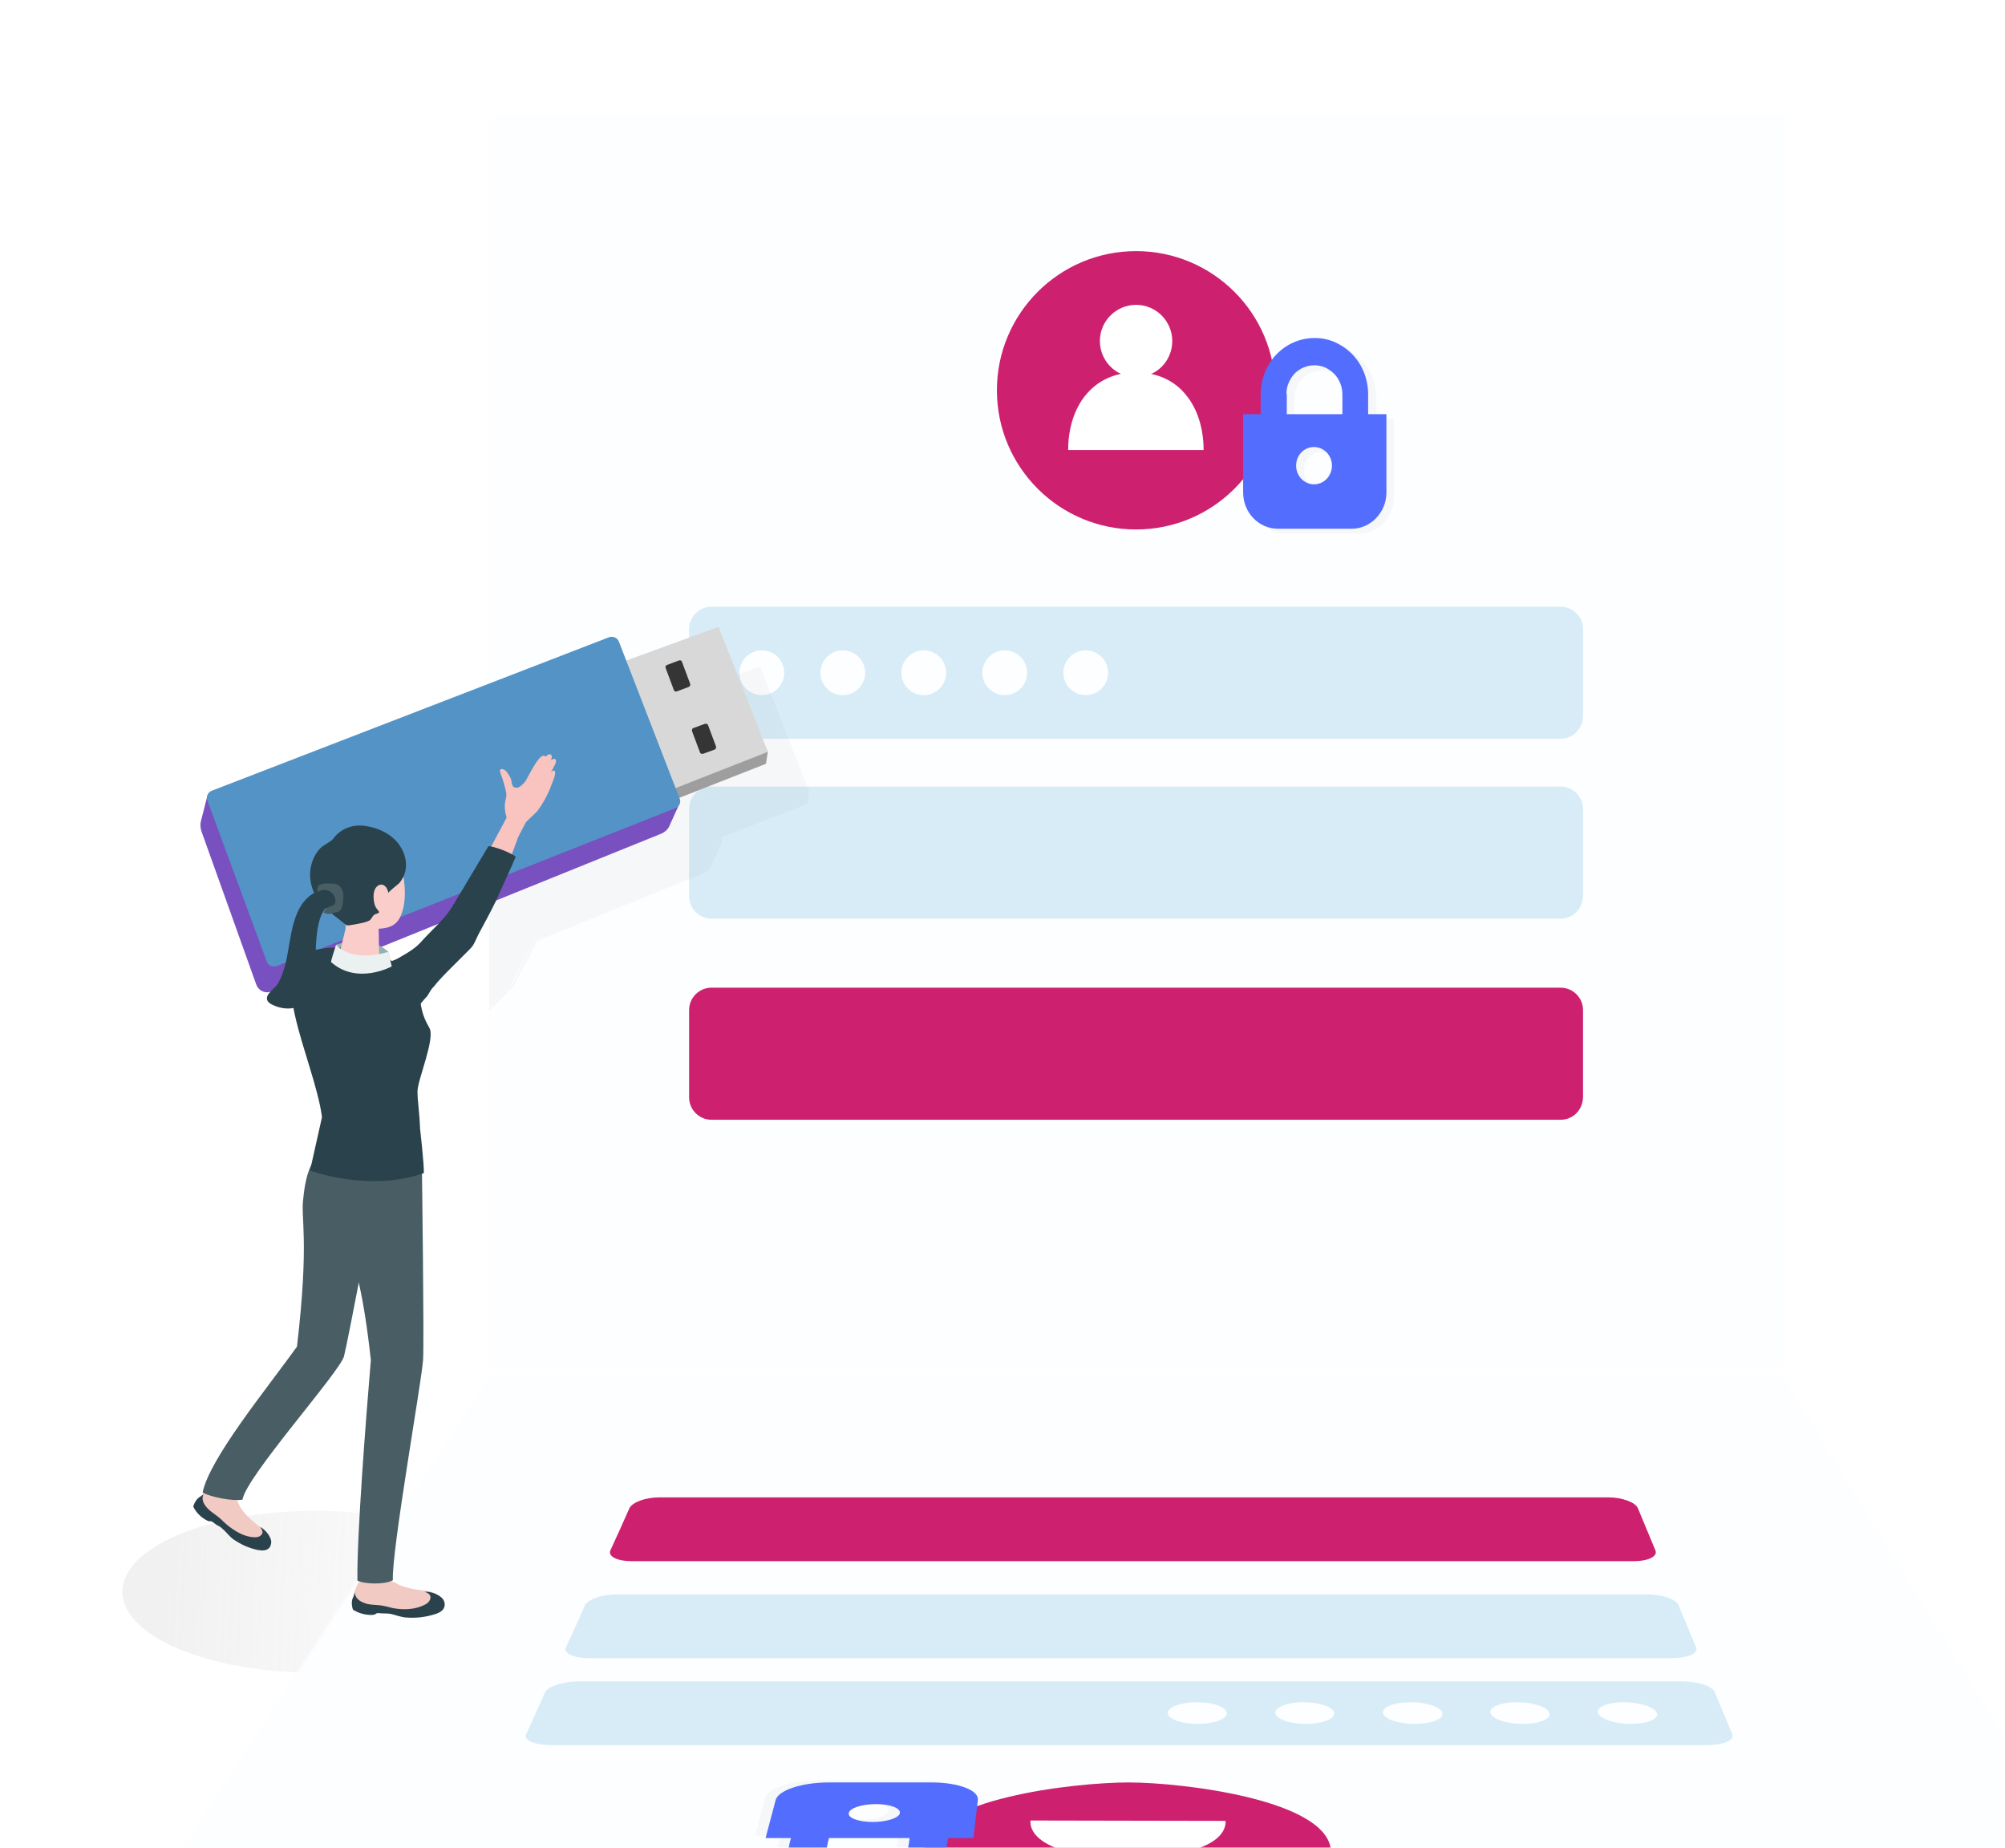 <?xml version="1.0" encoding="utf-8"?>
<!-- Generator: Adobe Illustrator 25.4.1, SVG Export Plug-In . SVG Version: 6.00 Build 0)  -->
<svg version="1.1" id="レイヤー_1" xmlns="http://www.w3.org/2000/svg" xmlns:xlink="http://www.w3.org/1999/xlink" x="0px"
	 y="0px" viewBox="0 0 537.4 495.2" style="enable-background:new 0 0 537.4 495.2;" xml:space="preserve">
<style type="text/css">
	.st0{opacity:0.35;}
	.st1{fill:url(#SVGID_1_);}
	.st2{fill:#FFFFFF;stroke:#D4C8C7;stroke-width:2.585;stroke-miterlimit:10;}
	.st3{fill:#FDFEFF;}
	.st4{fill:#CD2170;}
	.st5{fill:#FFFFFF;}
	.st6{fill:#D7ECF7;}
	.st7{opacity:3.000000e-02;clip-path:url(#SVGID_00000108289622617065913870000009358200481844715428_);}
	.st8{opacity:3.000000e-02;}
	.st9{fill:#536DFE;}
	.st10{filter:url(#Adobe_OpacityMaskFilter);}
	.st11{fill:url(#SVGID_00000096744916576764362480000006719235306665453960_);}
	.st12{mask:url(#SVGID_00000033336209368904476850000002560886585018957191_);}
	.st13{fill:#151E21;}
	.st14{fill:#9E9E9E;}
	.st15{fill:#7950C0;}
	.st16{fill:#D8D8D8;}
	.st17{fill:#5393C6;}
	.st18{fill:#353535;}
	.st19{fill:#F9C3C0;}
	.st20{fill:#2A424B;}
	.st21{fill:#F1CAC4;}
	.st22{fill:#485D64;}
	.st23{fill:#91B1B3;}
	.st24{fill:#FACDCB;}
	.st25{fill:#EBF1F1;}
</style>
<g class="st0">
	<g>
		
			<linearGradient id="SVGID_1_" gradientUnits="userSpaceOnUse" x1="145.974" y1="68.512" x2="25.23" y2="74.194" gradientTransform="matrix(1 0 0 -1 0 498)">
			<stop  offset="0" style="stop-color:#C1BEBD;stop-opacity:0"/>
			<stop  offset="0.846" style="stop-color:#BFBCBB;stop-opacity:0.6"/>
		</linearGradient>
		<ellipse class="st1" cx="84.6" cy="426.6" rx="51.8" ry="21.7"/>
	</g>
</g>
<g>
	<g>
		<g>
			<g>
				<path class="st2" d="M304.5,99.8"/>
				<g>
					<g>
						<rect x="131.1" y="30.5" class="st3" width="346.9" height="336.5"/>
					</g>
					<circle class="st4" cx="304.5" cy="104.6" r="37.3"/>
					<path class="st5" d="M304.5,101.1c-5.4,0-9.7-4.4-9.7-9.7c0-5.4,4.4-9.7,9.7-9.7c5.4,0,9.7,4.4,9.7,9.7
						C314.2,96.8,309.9,101.1,304.5,101.1z"/>
					<path class="st5" d="M286.3,120.6c0-5.7,1.6-10.9,4.6-14.6c3.2-4,7.9-6.2,13.5-6.2l0,0l0,0l0,0c5.6,0,10.4,2.1,13.6,6.2
						c3,3.7,4.6,8.9,4.6,14.6"/>
					<g>
						<path class="st6" d="M418.3,198H190.7c-3.3,0-6-2.7-6-6v-23.4c0-3.3,2.7-6,6-6h227.6c3.3,0,6,2.7,6,6V192
							C424.2,195.3,421.6,198,418.3,198z"/>
					</g>
					<g>
						<path class="st6" d="M418.3,246.2H190.7c-3.3,0-6-2.7-6-6v-23.4c0-3.3,2.7-6,6-6h227.6c3.3,0,6,2.7,6,6v23.4
							C424.2,243.5,421.6,246.2,418.3,246.2z"/>
					</g>
					<path class="st4" d="M418.3,300.1H190.7c-3.3,0-6-2.7-6-6v-23.4c0-3.3,2.7-6,6-6h227.6c3.3,0,6,2.7,6,6v23.4
						C424.2,297.5,421.6,300.1,418.3,300.1z"/>
					<circle class="st3" cx="204.2" cy="180.3" r="6"/>
					<circle class="st3" cx="225.9" cy="180.3" r="6"/>
					<circle class="st3" cx="247.6" cy="180.3" r="6"/>
					<circle class="st3" cx="269.3" cy="180.3" r="6"/>
					<circle class="st3" cx="291" cy="180.3" r="6"/>
				</g>
			</g>
			<g>
				<g>
					<defs>
						<rect id="SVGID_00000137828935881614031120000010153535235956013204_" x="131.1" y="30.5" width="346.9" height="336.5"/>
					</defs>
					<clipPath id="SVGID_00000173136747920300679070000006750062287695167620_">
						<use xlink:href="#SVGID_00000137828935881614031120000010153535235956013204_"  style="overflow:visible;"/>
					</clipPath>
					<g style="opacity:3.000000e-02;clip-path:url(#SVGID_00000173136747920300679070000006750062287695167620_);">
						<path d="M121.9,443.7c-0.6,0-1.1,0-1.7-0.1c-0.8-0.1-1.6-0.3-2.4-0.5c-0.6-0.2-1.2-0.3-1.9-0.5c-0.6-0.1-1.1-0.1-1.5-0.1h-0.7
							c-0.1,0-0.3,0-0.4,0c-0.2,0-0.5,0-0.7,0c-0.3,0-0.5,0-0.6,0.1s-0.2,0.1-0.3,0.2l-0.1,0.1c-0.1,0.1-0.3,0.1-0.4,0.1
							c-0.2,0-0.4,0-0.6,0c-1.6,0-3.1-0.4-4.5-1.3c-0.2-0.6-0.3-1.5-0.1-2.4c0.1-0.3,0.2-0.5,0.3-0.8l0.1-0.2v-0.1
							c0-0.2,0-0.3,0-0.3s0.3-1.7,1.5-3.5l0.3-0.5l-0.5-0.2c-0.1,0-0.2-0.1-0.3-0.1c-0.1-10.4,1.8-38.1,3.6-58.7
							c-0.9-8.5-2-15.3-3.3-20.9l-0.4-1.9l-0.4,1.9c-2.3,11.6-3.6,18.3-4,19.9c-0.5,1.8-5.5,8.1-10.9,14.9
							c-7.2,9.1-15.3,19.4-16.2,23.2c-0.3,0-0.6,0.1-0.9,0.1h-0.6l0.2,0.5c1.1,3.2,3.8,5.4,6.2,7.4l1.7,1.4c0.5,0.5,0.8,1.2,1,1.8
							c0.2,0.5,0.1,1.1-0.2,1.5c-0.3,0.6-0.9,0.8-1.7,0.8c-0.3,0-0.7,0-1.2-0.1c-2.3-0.5-4.5-1.5-6.4-2.9c-0.6-0.4-1.1-1-1.7-1.6
							c-0.4-0.4-0.8-0.9-1.3-1.3s-0.9-0.7-1.4-0.9l-0.3-0.2c-0.1-0.1-0.2-0.1-0.3-0.2c-0.5-0.3-0.8-0.6-1.1-0.6l0,0
							c-0.1,0-0.2,0-0.3,0h-0.1c-0.1,0-0.2-0.1-0.4-0.1c-1.5-0.7-2.7-1.9-3.4-3.4c0.2-0.6,0.5-1.3,1-1.9c0.2-0.2,0.4-0.3,0.6-0.5
							l0,0l0.1-0.1c0.1-0.2,0.4-0.5,0.8-0.8l0.4-0.4c0,0-0.6-0.3-0.7-0.3c1.7-7.1,11.2-19.8,18.8-30c2.3-3.1,4.5-6.1,6.4-8.6
							l0.1-0.1v-0.1c2.3-19.9,1.9-28.7,1.6-34c-0.1-2.4-0.2-4.1,0-5.8c0.5-5.2,1.6-7.8,2.2-8.9l0,0l2.9-12.8v-0.1
							c-0.6-4.4-2.2-9.6-3.9-15.2c-1.5-4.7-3-9.7-3.8-14l-0.1-0.4l-0.4,0.1c-0.5,0.1-1,0.2-1.5,0.2c-1.2,0-2.4-0.3-3.5-0.7
							c-0.7-0.3-1.3-0.6-1.6-1.1c-0.3-0.5-0.1-1.1,0.7-2l1-1.1l-1.5,0.4c-0.3,0.1-0.5,0.1-0.8,0.1c-1.1,0-2.1-0.7-2.5-1.7
							l-14.7-41.1c-0.3-0.8-0.3-1.7-0.1-2.6l1.7-6.7c0.1-0.6,0.5-1,1-1.2l106.4-41.1c0.2-0.1,0.4-0.1,0.6-0.1c0.7,0,1.3,0.4,1.5,1.1
							l2.1,5.5l24.7-9l13,33l-0.4,2.9l-23.4,9.2l0.2,0.5c0.1,0.3,0.1,0.6,0.1,1c0,0.2-0.1,0.4-0.3,0.6l-2.5,5.6
							c-0.4,0.8-1,1.5-1.9,1.8l-44.7,18l-0.2,0.4c-1,2.2-2.2,4.3-3.3,6.4c-0.4,0.7-0.8,1.5-1.2,2.2c-0.2,0.5-0.4,0.9-0.6,1.3
							c-0.4,0.9-0.8,1.8-1.6,2.6c-1.1,1.1-2.2,2.3-3.4,3.4c-0.6,0.6-1.1,1.1-1.7,1.7c-1.6,1.6-3.3,3.3-4.8,5.2
							c-0.5,0.4-0.8,1-1.1,1.5c-0.2,0.4-0.5,0.8-0.7,1.1l-0.3,0.4c-0.4,0.5-0.8,1-1.3,1.4l-0.1,0.1v0.2c0.4,2.5,1.1,4.5,2.4,6.7
							c0.9,1.6-0.6,6.5-1.8,10.5c-0.8,2.6-1.5,4.9-1.5,6.2c0,1.5,0.1,2.9,0.3,4.6c0.1,1.5,0.3,3.3,0.4,5.6c0,0.1,1,8.8,1.1,11.5
							l-0.5,0.2v0.3c0.1,4.6,0.6,44.7,0.3,49.8c-0.1,2-1.3,9.6-2.7,18.4c-2.5,15.7-5.5,35.1-5.4,40.3l-0.7,0.3l0.5,0.4
							c0.3,0.3,0.8,0.5,1.3,0.7c0.2,0.1,0.4,0.2,0.6,0.3c0.2,0.1,0.4,0.3,0.6,0.4c2.5,0.9,4.7,1.3,7.4,1.6c0.8,0.1,1.8,0.4,2.6,1.1
							c0.4,0.2,0.7,0.5,0.9,0.7c0.4,0.4,0.7,0.9,0.7,1.5c0,1-0.7,1.7-2.3,2.2C125.9,443.4,123.9,443.7,121.9,443.7L121.9,443.7z
							 M115.3,268.1l0.2,0.1c0.2,0.1,0.3,0.2,0.5,0.2l0.2,0.1l0.3-0.1c0.2-0.1,0.4-0.2,0.6-0.3c0.3-0.1,0.5-0.2,0.8-0.4l0.8-0.4
							c1.4-0.8,2.9-1.6,4.2-2.7c0.9-0.8,1.7-1.6,2.5-2.4c0.7-0.7,1.4-1.5,2.2-2.2c0.5-0.5,1-1,1.4-1.4l1.4-1.4l-17.9,7.2l0.7,0.4
							c0.6,0.4,1.2,0.8,1.7,1.2L115.3,268.1z"/>
						<path d="M203.3,179.6l12.8,32.5l-0.4,2.5l-22.7,8.9l-0.8,0.3l0.3,0.8l0.1,0.2c0.1,0.2,0.1,0.5,0.1,0.7l0,0
							c0,0.2-0.1,0.3-0.2,0.4v0.1v0.1l-2.5,5.5c-0.3,0.7-0.9,1.3-1.6,1.6l-44.5,18l-0.3,0.1l-0.1,0.3l-0.1,0.2
							c-1,2.2-2.2,4.3-3.3,6.4c-0.4,0.8-0.8,1.5-1.2,2.3c-0.3,0.5-0.5,0.9-0.6,1.4c-0.4,0.9-0.7,1.7-1.5,2.4
							c-1.1,1.1-2.2,2.3-3.4,3.4c-0.6,0.6-1.1,1.1-1.7,1.7c-1.6,1.6-3.3,3.3-4.8,5.1c-0.5,0.5-0.9,1.1-1.2,1.6
							c-0.2,0.4-0.4,0.8-0.7,1.1l-0.3,0.3c-0.4,0.5-0.9,1-1.3,1.5l-0.2,0.3l0.1,0.4c0.4,2.5,1.1,4.6,2.4,6.9
							c0.8,1.4-0.8,6.7-1.8,10.2c-0.8,2.7-1.5,5-1.5,6.3c0,1.5,0.1,2.9,0.3,4.7c0.1,1.5,0.3,3.2,0.4,5.6l0,0l0,0
							c0,0.1,0.9,8.2,1.1,11.1l-0.5,0.2v0.6c0.1,4.6,0.6,44.7,0.3,49.8c-0.1,2-1.3,9.6-2.7,18.4c-2.4,15.4-5.4,34.4-5.4,40.1
							l-1.1,0.5l1,0.9c0.4,0.3,0.9,0.6,1.4,0.7c0.2,0,0.3,0.1,0.5,0.3c0.2,0.1,0.4,0.3,0.7,0.4c2.5,1,4.7,1.3,7.5,1.6
							c0.7,0.1,1.7,0.4,2.4,1h0.1h0.1c0.3,0.2,0.6,0.4,0.8,0.6c0.3,0.3,0.5,0.8,0.5,1.2c0,0.6-0.2,1.2-2,1.8
							c-1.8,0.6-3.7,0.9-5.7,0.9c-0.5,0-1.1,0-1.6-0.1c-0.8-0.1-1.5-0.3-2.4-0.5c-0.6-0.2-1.3-0.4-1.9-0.5s-1.1-0.1-1.6-0.1h-0.3
							H114h-0.1c-0.1,0-0.2,0-0.4,0c-0.2,0-0.5-0.1-0.8-0.1s-0.6,0.1-0.8,0.2c-0.2,0.1-0.3,0.2-0.3,0.2l0,0c0,0-0.1,0-0.2,0
							c-0.2,0-0.4,0-0.6,0c-1.4,0-2.9-0.4-4.1-1.1c-0.1-0.6-0.2-1.3-0.1-2c0-0.2,0.2-0.4,0.3-0.7l0.1-0.1l0.1-0.2v-0.2
							c0-0.1,0-0.2,0-0.2s0.3-1.7,1.5-3.3l0.6-0.9l-1.1-0.3l0,0c-0.1-10.6,1.8-37.9,3.6-58.4v-0.1V375c-0.9-8.5-2-15.3-3.3-20.9
							l-0.9-3.8l-0.7,3.8c-2.2,11.5-3.6,18.3-4,19.9c-0.5,1.7-5.7,8.3-10.8,14.8c-8.8,11.1-15.1,19.3-16.2,23.1c-0.2,0-0.4,0-0.6,0
							h-1.1l0.4,1.1c1.2,3.3,3.9,5.6,6.3,7.6l1.7,1.4c0.4,0.5,0.8,1.1,0.9,1.6c0.1,0.4,0.1,0.9-0.1,1.2c-0.2,0.3-0.5,0.6-1.3,0.6
							c-0.3,0-0.7,0-1.1-0.1c-2.2-0.5-4.4-1.4-6.2-2.8c-0.6-0.4-1.1-1-1.6-1.5c-0.4-0.4-0.8-0.9-1.3-1.3s-1-0.7-1.5-1l-0.3-0.2
							c-0.1,0-0.2-0.1-0.3-0.2c-0.4-0.3-0.9-0.7-1.4-0.7h-0.1l0,0c-0.1,0-0.2,0-0.3,0l0,0c0,0-0.1,0-0.2-0.1c-1.3-0.7-2.4-1.7-3.2-3
							c0.2-0.5,0.4-1.1,0.9-1.6c0.1-0.1,0.3-0.3,0.6-0.4l0.1-0.1l0.1-0.1c0.1-0.1,0.4-0.4,0.7-0.7l0.9-0.8l-0.9-0.4
							c1.9-7.1,11.2-19.5,18.7-29.5c2.3-3.1,4.5-6.1,6.4-8.6l0.1-0.2v-0.2c2.3-20,1.9-28.8,1.6-34.1c-0.1-2.5-0.2-4.1,0-5.8
							c0.5-5.1,1.5-7.7,2.1-8.8l0.1-0.1V323l2.9-12.7v-0.1v-0.1c-0.6-4.4-2.2-9.7-3.9-15.3c-1.5-4.7-3-9.6-3.8-14l-0.2-0.8l-0.8,0.2
							c-0.5,0.1-1,0.1-1.5,0.1c-1.1,0-2.2-0.2-3.3-0.7c-0.6-0.3-1.1-0.5-1.4-1c-0.1-0.2-0.3-0.5,0.6-1.5l2.1-2.2l-2.9,0.9
							c-0.2,0.1-0.4,0.1-0.7,0.1c-0.9,0-1.8-0.6-2.1-1.5l-14.7-41.1c-0.3-0.8-0.3-1.6-0.1-2.4l1.7-6.6l0,0l0,0
							c0.1-0.4,0.4-0.7,0.8-0.9l106-41.4c0.1-0.1,0.3-0.1,0.4-0.1c0.5,0,1,0.3,1.2,0.8l2,5.1l0.3,0.8l0.8-0.3L203.3,179.6
							 M114.5,266.1l0.4,1.8l0.1,0.4l0.4,0.2c0.2,0.1,0.3,0.2,0.5,0.2h0.1l0.4,0.2l0.4-0.2c0.2-0.1,0.4-0.2,0.6-0.3
							c0.3-0.1,0.6-0.3,0.8-0.4c0.3-0.1,0.5-0.3,0.8-0.4c1.4-0.8,2.9-1.7,4.3-2.8c0.9-0.8,1.7-1.6,2.5-2.5c0.7-0.7,1.4-1.4,2.1-2.2
							c0.5-0.5,1-1,1.4-1.5l2.7-2.8l-3.6,1.5l-15.3,6.2l-1.6,0.6l1.4,0.8C113.5,265.4,114,265.7,114.5,266.1 M203.7,178.6l-24.7,9
							l-2-5.1c-0.3-0.8-1.1-1.3-1.9-1.3c-0.2,0-0.5,0-0.7,0.1L68,222.4c-0.7,0.3-1.1,0.8-1.3,1.5l0,0l0,0l0,0l-1.7,6.7
							c-0.2,0.9-0.2,1.9,0.1,2.9l14.7,41.1c0.4,1.3,1.6,2,2.9,2c0.3,0,0.6,0,0.9-0.1c-0.7,0.8-1.2,1.6-0.8,2.4
							c0.4,0.7,1.1,1,1.8,1.3c1.1,0.5,2.4,0.8,3.6,0.8c0.5,0,1.1-0.1,1.6-0.2c1.8,9.4,6.6,21.1,7.7,29.2l-2.9,12.7
							c-0.6,1.1-1.7,3.8-2.2,9.1c-0.8,5.5,1.7,10.7-1.7,39.8c-8.1,11.3-23.4,29.9-25.3,39.1c0.1,0.1,0.3,0.1,0.4,0.2
							c-0.4,0.3-0.6,0.6-0.8,0.8c-0.2,0.2-0.5,0.3-0.7,0.5c-0.6,0.6-1,1.4-1.2,2.2c0.8,1.6,2.1,2.9,3.7,3.7c0.2,0.1,0.4,0.2,0.5,0.2
							l0,0c0.1,0,0.2,0,0.3,0l0,0c0.4,0,1,0.6,1.3,0.8c0.6,0.4,1.1,0.6,1.7,1.1c1,0.9,1.9,2,3,2.9c2,1.4,4.2,2.4,6.6,2.9
							c0.4,0.1,0.8,0.2,1.3,0.2c0.8,0,1.6-0.2,2-1c0.3-0.6,0.4-1.2,0.2-1.9c-0.4-1.3-1.6-2.7-2.9-3.4c0,0,0,0,0,0.1
							c-2.5-2-5-4.1-6.1-7.2c0.5,0,0.9,0,1.3-0.1c0.9-6.1,26-34.1,27.2-38.4c0.5-1.9,2.2-10.6,4-19.9c1.1,4.9,2.2,11.6,3.2,20.8
							c-1.3,15.4-3.8,47.5-3.6,59.1c0.2,0.1,0.4,0.2,0.6,0.2c-1.3,1.8-1.6,3.6-1.6,3.6s0,0.2,0,0.4c-0.2,0.3-0.3,0.6-0.4,1
							c-0.2,0.9-0.1,1.8,0.2,2.7c1.4,0.9,3.1,1.4,4.8,1.4c0.2,0,0.4,0,0.6,0s0.4,0,0.6-0.2c0.1-0.1,0.2-0.2,0.3-0.2
							c0.1-0.1,0.3-0.1,0.5-0.1c0.4,0,0.9,0.1,1.1,0.1h0.1c0.2,0,0.4,0,0.5,0c0.5,0,1,0,1.5,0.1c1.5,0.3,2.9,0.9,4.3,1
							c0.6,0.1,1.1,0.1,1.7,0.1c2,0,4-0.3,6-1c1.2-0.4,2.6-1.1,2.6-2.6c0-0.7-0.3-1.3-0.8-1.8c-0.3-0.3-0.6-0.5-1-0.7
							c-0.8-0.7-2-1.1-2.8-1.2c-2.6-0.3-4.8-0.6-7.3-1.5c-0.5-0.2-0.8-0.5-1.3-0.7c-0.4-0.1-0.8-0.3-1.1-0.6
							c0.1-0.1,0.2-0.1,0.4-0.2c-0.5-7.6,7.8-53.5,8.1-59l0,0c0.3-5.1-0.3-44.4-0.3-49.8c0.2-0.1,0.4-0.1,0.6-0.2
							c0-2.2-1.1-11.8-1.1-11.8c-0.2-5-0.7-7.4-0.7-10.2c0.1-3.2,4.8-14.1,3.2-16.9c-1.3-2.3-2-4.3-2.3-6.6c0.5-0.6,1-1.2,1.6-1.8
							c0.7-0.8,1.1-2,1.9-2.7c1.4-1.8,3.1-3.5,4.7-5.1c1.7-1.7,3.4-3.3,5.1-5.1c1.2-1.3,1.5-2.5,2.3-4c1.5-2.9,3.1-5.7,4.5-8.6
							c0,0,0.1-0.1,0.1-0.2l44.5-18c0.9-0.4,1.7-1.1,2.1-2l2.5-5.5c0.1-0.2,0.3-0.5,0.3-0.7l0,0l0,0c0.1-0.4,0.1-0.8-0.1-1.2
							l-0.1-0.2l23.2-9.1l0.5-3.2L203.7,178.6L203.7,178.6z M116.3,268.1c-0.2-0.1-0.4-0.2-0.6-0.3l-0.5-2.1c-0.6-0.5-1.2-1-1.8-1.4
							l15.3-6.2c-1.2,1.2-2.4,2.4-3.6,3.7c-0.8,0.8-1.6,1.7-2.4,2.4c-1.5,1.3-3.2,2.2-4.9,3.1C117.2,267.7,116.7,267.8,116.3,268.1
							L116.3,268.1z"/>
					</g>
				</g>
			</g>
			<g class="st8">
				<g>
					<path d="M344.4,142.7c-4.9,0-8.9-4.2-8.9-9.3v-20.6h4.7V107c0-4,1.5-7.7,4.1-10.5c2.7-2.8,6.2-4.3,9.9-4.3
						c3.8,0,7.3,1.5,9.9,4.3c2.7,2.8,4.1,6.5,4.1,10.5v5.8h4.7v20.6c0,5.1-4,9.3-8.9,9.3L344.4,142.7L344.4,142.7z M354.3,120.7
						c-2.9,0-5.2,2.4-5.2,5.4c0,3,2.3,5.4,5.2,5.4s5.2-2.4,5.2-5.4S357.2,120.7,354.3,120.7z M354.3,98.8c-1.6,0-3.1,0.5-4.4,1.4
						s-2.3,2.2-2.8,3.6c-0.4,1-0.6,2.1-0.6,3.2v5.8h15.7V107c0-1.6-0.5-3.2-1.3-4.6c-0.9-1.3-2.1-2.4-3.5-3
						C356.4,99,355.4,98.8,354.3,98.8L354.3,98.8z"/>
					<path d="M354.3,92.6c3.6,0,7.1,1.5,9.6,4.2c2.6,2.7,4,6.3,4,10.2v5.3v0.8h0.8h3.8v20.2c0,4.9-3.8,8.9-8.4,8.9h-19.8
						c-4.7,0-8.4-4-8.4-8.9v-20.2h3.8h0.8v-0.8V107c0-3.8,1.4-7.5,4-10.2C347.3,94.1,350.7,92.6,354.3,92.6L354.3,92.6 M346.1,113.2
						h0.8h14.9h0.8v-0.8V107c0-1.7-0.5-3.4-1.4-4.8s-2.2-2.5-3.6-3.1c-1-0.5-2.1-0.7-3.2-0.7c-1.7,0-3.3,0.5-4.6,1.5
						c-1.3,0.9-2.4,2.3-3,3.8c-0.4,1.1-0.6,2.2-0.6,3.3v5.3L346.1,113.2 M354.3,132c3.1,0,5.6-2.6,5.6-5.8s-2.5-5.8-5.6-5.8
						s-5.6,2.6-5.6,5.8C348.7,129.3,351.2,132,354.3,132 M354.3,91.8L354.3,91.8L354.3,91.8c-4,0-7.6,1.7-10.2,4.4
						c-2.6,2.7-4.2,6.6-4.2,10.7v5.3h-4.7v21.1c0,5.4,4.2,9.7,9.3,9.7h19.8c5.1,0,9.3-4.4,9.3-9.7v-21.1h-4.7V107
						c0-4.2-1.6-8-4.2-10.7C362,93.5,358.3,91.8,354.3,91.8L354.3,91.8z M346.9,112.4V107c0-1.1,0.2-2.1,0.6-3
						c0.6-1.4,1.5-2.6,2.7-3.4s2.6-1.3,4.2-1.3c1,0,2,0.2,2.9,0.6c1.3,0.6,2.5,1.6,3.3,2.8c0.8,1.3,1.3,2.7,1.3,4.4v5.3H346.9
						L346.9,112.4z M354.3,131.1c-2.6,0-4.8-2.2-4.8-5s2.1-5,4.8-5c2.6,0,4.8,2.2,4.8,5C359.1,128.9,357,131.1,354.3,131.1
						L354.3,131.1z"/>
				</g>
			</g>
			<g>
				<g>
					<g>
						<path class="st9" d="M366.7,111v-5.3c0-4.2-1.6-8-4.2-10.7s-6.3-4.5-10.2-4.4c-4,0-7.6,1.7-10.2,4.4
							c-2.6,2.7-4.2,6.6-4.2,10.7v5.3h-4.7v21c0,5.4,4.2,9.7,9.3,9.7h19.8c5.1,0,9.3-4.4,9.3-9.7v-21H366.7z M344.8,105.6
							c0-1.1,0.2-2.1,0.6-3c0.6-1.4,1.5-2.6,2.7-3.4s2.6-1.3,4.2-1.3c1,0,2,0.2,2.9,0.6c1.3,0.6,2.5,1.6,3.3,2.8
							c0.8,1.3,1.3,2.7,1.3,4.4v5.3h-14.9v-5.4H344.8z M352.2,129.8c-2.6,0-4.8-2.2-4.8-5s2.1-5,4.8-5c2.6,0,4.8,2.2,4.8,5
							C357,127.5,354.9,129.8,352.2,129.8z"/>
					</g>
				</g>
			</g>
		</g>
	</g>
</g>
<defs>
	<filter id="Adobe_OpacityMaskFilter" filterUnits="userSpaceOnUse" x="25.2" y="369" width="552.8" height="162.5">
		<feColorMatrix  type="matrix" values="1 0 0 0 0  0 1 0 0 0  0 0 1 0 0  0 0 0 1 0"/>
	</filter>
</defs>
<mask maskUnits="userSpaceOnUse" x="25.2" y="369" width="552.8" height="162.5" id="SVGID_00000033336209368904476850000002560886585018957191_">
	<g class="st10">
		
			<linearGradient id="SVGID_00000055674078058281032900000004680962387956283317_" gradientUnits="userSpaceOnUse" x1="301.6" y1="265.239" x2="301.6" y2="21.249" gradientTransform="matrix(1 0 0 -1 0 498)">
			<stop  offset="4.257474e-09" style="stop-color:#FFFFFF"/>
			<stop  offset="2.544621e-02" style="stop-color:#FFFFFF"/>
			<stop  offset="1" style="stop-color:#000000"/>
		</linearGradient>
		<polygon style="fill:url(#SVGID_00000055674078058281032900000004680962387956283317_);" points="478,369 131.1,369 25.2,531.5 
			578,531.5 		"/>
	</g>
</mask>
<g class="st12">
	<g>
		<g>
			<path class="st2" d="M302.2,498"/>
			<g>
				<path class="st3" d="M131.1,369c115.6,0,231.3,0,346.9,0c33.3,54.2,66.7,108.3,100,162.5c-184.3,0-368.5,0-552.8,0
					C60.5,477.3,95.8,423.2,131.1,369z"/>
				<path class="st4" d="M356.7,495.7c1.4,13.5-42.5,18-54.8,18c-11.9,0-56-4.7-54.2-18c1.8-13.6,40.1-18,54.8-18
					C316.9,477.7,355.4,482.3,356.7,495.7z"/>
				<path class="st5" d="M302.2,497.4c7.9,0,14.3,2.1,14.4,4.7c0,2.6-6.5,4.7-14.6,4.7s-14.5-2.1-14.4-4.7
					C287.8,499.5,294.3,497.4,302.2,497.4z"/>
				<path class="st5" d="M328.5,488c0.1,2.8-2.1,5.3-6.4,7c-4.7,1.9-11.6,3-19.8,3l0,0l0,0l0,0c-8.3,0-15.2-1-19.9-3
					c-4.2-1.8-6.4-4.3-6.2-7.1"/>
				<path class="st6" d="M155.3,450.6c98.5,0,196.9,0,295.4,0c4.3,0,8.3,1.3,8.9,2.9c1.9,4.5,2.8,6.8,4.7,11.3
					c0.7,1.6-2.4,2.9-6.9,2.9c-103.2,0-206.4,0-309.6,0c-4.5,0-7.5-1.3-6.8-2.9c2.1-4.5,3.1-6.8,5.1-11.3
					C147,451.9,151.1,450.6,155.3,450.6z"/>
				<path class="st6" d="M165.4,427.3c92,0,184,0,276.1,0c4,0,7.8,1.3,8.4,2.9c1.9,4.5,2.8,6.8,4.7,11.3c0.7,1.6-2.2,2.9-6.4,2.9
					c-96.7,0-193.5,0-290.2,0c-4.2,0-7-1.3-6.3-2.9c2.1-4.5,3.1-6.8,5.1-11.3C157.6,428.6,161.4,427.3,165.4,427.3z"/>
				<path class="st4" d="M176.7,401.3c84.8,0,169.6,0,254.4,0c3.7,0,7.2,1.3,7.9,2.9c1.9,4.5,2.8,6.8,4.7,11.3
					c0.7,1.6-1.9,2.9-5.8,2.9c-89.5,0-179,0-268.6,0c-3.9,0-6.4-1.3-5.7-2.9c2.1-4.5,3.1-6.8,5.1-11.3
					C169.5,402.6,173,401.3,176.7,401.3z"/>
				<path class="st3" d="M428.3,459.1c-0.5-1.6,2.6-2.9,6.9-2.9s8.3,1.3,8.9,2.9s-2.5,2.9-6.9,2.9S428.9,460.7,428.3,459.1z"/>
				<path class="st3" d="M399.5,459.1c-0.4-1.6,2.8-2.9,7.1-2.9c4.3,0,8.2,1.3,8.7,2.9s-2.7,2.9-7.1,2.9
					C403.8,462,399.9,460.7,399.5,459.1z"/>
				<path class="st3" d="M370.7,459.1c-0.3-1.6,3-2.9,7.4-2.9s8.1,1.3,8.5,2.9s-3,2.9-7.4,2.9S370.9,460.7,370.7,459.1z"/>
				<path class="st3" d="M341.8,459.1c-0.1-1.6,3.3-2.9,7.6-2.9c4.3,0,8,1.3,8.2,2.9s-3.2,2.9-7.6,2.9S342,460.7,341.8,459.1z"/>
				<path class="st3" d="M313,459.1c0-1.6,3.5-2.9,7.8-2.9s7.9,1.3,8,2.9s-3.4,2.9-7.8,2.9S313,460.7,313,459.1z"/>
			</g>
		</g>
		<g class="st8">
			<g>
				<path d="M228.2,501.7c-5.6,0-10.7-0.7-14.3-2.1c-3.6-1.3-5.3-3.1-4.8-5c0.3-1.1,0.4-1.7,0.7-2.8c-2.7,0-4.1,0-6.8,0
					c1.1-4,1.6-6,2.7-10c0.7-2.5,6.8-4.5,13.6-4.5c11,0,16.6,0,27.6,0c6.8,0,12.1,2,11.8,4.5c-0.5,4-0.8,6-1.3,10
					c-2.7,0-4.1,0-6.8,0c-0.2,1.1-0.2,1.7-0.4,2.8c-0.3,1.9-2.7,3.7-6.8,5C239.1,500.9,233.7,501.7,228.2,501.7L228.2,501.7z
					 M218.1,494.5c-0.2,0.8,0.3,1.6,1.5,2.2c1.1,0.6,2.8,1.1,4.8,1.4c1.4,0.2,2.9,0.3,4.5,0.3c2.3,0,4.6-0.2,6.6-0.7
					c1.9-0.4,3.5-1,4.5-1.8c0.7-0.5,1.1-1,1.2-1.5c0.2-1.1,0.3-1.7,0.5-2.8c-9.1,0-13.7,0-22.8,0
					C218.5,492.9,218.4,493.4,218.1,494.5z M232,482.7c-4.1,0-7.6,1.2-7.9,2.6c-0.3,1.4,2.8,2.6,6.9,2.6c4.1,0,7.7-1.2,7.9-2.6
					C239.1,483.9,236,482.7,232,482.7z"/>
				<path d="M246.8,477.5c6.5,0,11.5,1.9,11.2,4.3c-0.5,3.9-0.8,5.9-1.3,9.8c-2.2,0-3.3,0-5.6,0c-0.5,0-0.7,0-1.2,0
					c0,0.2,0,0.2-0.1,0.4c-0.2,1-0.2,1.5-0.4,2.6c-0.3,1.9-2.6,3.6-6.7,4.9c-4,1.3-9.2,2-14.7,2c-5.4,0-10.3-0.7-13.8-2
					s-5.2-3.1-4.7-4.9c0.3-1,0.4-1.5,0.6-2.6c0-0.2,0.1-0.2,0.1-0.4c-0.5,0-0.7,0-1.2,0c-2.2,0-3.3,0-5.6,0c1-3.9,1.6-5.9,2.6-9.8
					c0.6-2.4,6.4-4.3,12.9-4.3C230.2,477.5,235.8,477.5,246.8,477.5 M230.9,488.1c4.4,0,8.3-1.3,8.6-2.8c0.3-1.6-3.1-2.8-7.4-2.8
					c-4.4,0-8.2,1.3-8.6,2.8C223.1,486.9,226.4,488.1,230.9,488.1 M228.8,498.7L228.8,498.7c2.5,0,4.9-0.2,7-0.7
					c2-0.5,3.7-1.1,4.7-1.8c0.7-0.5,1.1-1.1,1.2-1.6c0.2-1,0.3-1.5,0.4-2.6c0-0.2,0-0.2,0.1-0.4c-0.5,0-0.7,0-1.2,0
					c-8.6,0-13,0-21.6,0c-0.5,0-0.7,0-1.2,0c0,0.2-0.1,0.2-0.1,0.4c-0.2,1-0.4,1.5-0.6,2.6c-0.2,0.8,0.3,1.6,1.5,2.3
					c1.2,0.7,2.9,1.2,5,1.5C225.5,498.6,227.1,498.7,228.8,498.7 M246.9,477.1c-11,0-16.6,0-27.6,0c-7.1,0-13.5,2.1-14.2,4.7
					c-1.1,4.1-1.6,6.1-2.7,10.2c2.7,0,4.1,0,6.8,0c-0.3,1-0.4,1.5-0.7,2.6c-0.5,2,1.4,3.9,5,5.2c3.5,1.3,8.8,2.1,14.7,2.1l0,0l0,0
					c5.9,0,11.5-0.8,15.6-2.1c4.1-1.3,6.7-3.2,7-5.2c0.2-1,0.2-1.5,0.4-2.6c2.7,0,4.1,0,6.8,0c0.5-4.1,0.8-6.1,1.3-10.2
					C259.5,479.2,254,477.1,246.9,477.1L246.9,477.1z M230.9,487.7c-3.8,0-6.6-1.1-6.3-2.4s3.6-2.4,7.3-2.4s6.6,1.1,6.3,2.4
					C238,486.6,234.7,487.7,230.9,487.7L230.9,487.7z M228.8,498.3c-1.5,0-2.9-0.1-4.2-0.3c-1.9-0.3-3.5-0.8-4.5-1.4
					s-1.6-1.3-1.4-2.1c0.2-1,0.4-1.5,0.6-2.6c8.6,0,13,0,21.6,0c-0.2,1-0.3,1.5-0.4,2.6c-0.1,0.5-0.5,1-1.1,1.5
					c-0.9,0.7-2.4,1.3-4.3,1.7C233.3,498.1,231.1,498.3,228.8,498.3L228.8,498.3z"/>
			</g>
		</g>
		<g>
			<g>
				<path class="st9" d="M212,492.6c-0.3,1-0.4,1.5-0.6,2.6c-0.5,2,1.4,3.9,5,5.2c3.6,1.3,8.8,2.1,14.7,2.1s11.5-0.8,15.6-2.1
					c4.1-1.3,6.7-3.2,7-5.2c0.1-1,0.2-1.5,0.4-2.6c2.7,0,4.1,0,6.8,0c0.5-4.1,0.7-6.1,1.2-10.2c0.3-2.6-5.2-4.7-12.4-4.7
					c-11.1,0-16.6,0-27.6,0c-7.2,0-13.5,2.1-14.2,4.7c-1.1,4.1-1.6,6.1-2.7,10.2C207.9,492.6,209.3,492.6,212,492.6z M243.4,495.2
					c-0.1,0.5-0.5,1-1.1,1.5c-0.9,0.7-2.4,1.3-4.3,1.7c-1.8,0.4-4,0.6-6.3,0.6c-1.5,0-2.9-0.1-4.2-0.3c-1.9-0.3-3.5-0.8-4.5-1.4
					c-1.1-0.6-1.6-1.3-1.4-2.1c0.2-1,0.3-1.5,0.6-2.6c8.7,0,13,0,21.6,0C243.7,493.6,243.6,494.2,243.4,495.2z M234.8,483.5
					c3.8,0,6.6,1.1,6.4,2.4c-0.2,1.3-3.5,2.4-7.3,2.4s-6.7-1.1-6.4-2.4C227.7,484.6,231,483.5,234.8,483.5z"/>
			</g>
		</g>
	</g>
</g>
<g>
	<path class="st13" d="M103.3,219.1c0.2,0-1.2,12.4-1.3,13.3c-0.4,3.2-1,6.4-1.5,9.6c-0.3,1.7-0.1,2.9-0.9,4.5
		c-1,2.2-2.2,4.3-3.2,6.4c-1,2.1-2.1,4.2-2.9,6.4c-0.5,0.9-0.5,2.2-0.9,3.1s-0.8,1.8-1.1,2.8c-0.2,0.5-0.3,0.9-0.4,1.4
		c-0.1,0.9,0.1,1.8,0.2,2.7c0.1,0.9,0.2,1.9,0.2,2.8c0,1.1-0.3,2.4-1.2,2.9c-0.8,0.4-1.8,0.2-2.7-0.2c-0.6-0.3-1.2-0.6-1.7-1.1
		c-0.9-0.8-1.4-1.8-2-2.8c-1-1.8-2-3.6-2.8-5.5c-0.3-0.7-0.5-1.5-0.7-2.3c-0.2-1.2-0.3-2.4-0.3-3.6c0-0.9,0-1.8,0.3-2.6
		c0.3-0.8,1.1-1.2,1.7-1.9c1.3-1.5,2.7-2.9,3.7-4.5c0.6-1,1.1-2,1.6-3.1c1.6-3.5,3.8-7,4.5-10.8c0.5-2.4,1-4.7,1.5-7.1
		c0.8-3.7,1.6-7.4,2.4-11.1C95.6,218.6,99.8,218.3,103.3,219.1z"/>
	<g>
		<polygon class="st14" points="164.3,220.8 205.3,204.7 205.8,201.5 192.1,171.2 150.7,186.3 		"/>
		<path class="st15" d="M182.2,215.2l-2.8,6.2c-0.4,0.9-1.2,1.6-2.1,2L72.7,265.7c-1.6,0.7-3.4-0.2-4-1.8L54,222.8
			c-0.3-0.9-0.4-1.9-0.1-2.9l1.7-6.7L182.2,215.2z"/>
		<polygon class="st16" points="164.8,217.6 205.8,201.5 192.6,168 151.2,183.1 		"/>
		<path class="st17" d="M181,216.6L74.2,258.9c-1.1,0.4-2.3-0.1-2.7-1.2l-15.9-43.1c-0.4-1.1,0.1-2.3,1.2-2.7l106.4-41.1
			c1.1-0.4,2.3,0.1,2.7,1.2l16.3,42.1C182.6,215,182,216.2,181,216.6z"/>
		<path class="st18" d="M184.6,184.1l-3.2,1.2c-0.3,0.1-0.7,0-0.8-0.4l-2.2-5.9c-0.1-0.3,0-0.7,0.4-0.8l3.2-1.2
			c0.3-0.1,0.7,0,0.8,0.4l2.2,5.9C185.1,183.6,184.9,184,184.6,184.1z"/>
		<path class="st18" d="M191.5,200.9l-3,1.1c-0.4,0.1-0.8,0-0.9-0.4l-2.1-5.6c-0.1-0.4,0-0.8,0.4-0.9l3-1.1c0.4-0.1,0.8,0,0.9,0.4
			l2.1,5.6C192,200.3,191.9,200.8,191.5,200.9z"/>
	</g>
	<path class="st19" d="M138.9,224.3l2.1-4l3-2.9c1.1-1.4,2.5-3.8,3.2-5.5c0.7-1.9,1.3-3.2,1.4-3.7c0.2-0.7,0.4-1.5-0.1-1.7
		c-0.4-0.1-0.9,0.6-0.9,0.6s1.2-2.2,1.3-2.5s0.3-1-0.2-1.2c-0.4-0.2-1.1,0.4-1.1,0.4c0.5-0.9,0.3-1.4,0-1.6
		c-0.5-0.3-1.4,0.6-1.4,0.6s-0.4-0.9-1.7,0.5c-1.2,1.3-3.6,6-3.6,6c-0.7,0.8-1.4,1.6-2.2,1.8c-0.5,0.1-1.1-0.1-1.3-0.5
		c-0.2-0.3-0.3-1.4-0.4-1.7c-0.3-0.8-1.6-3.3-2.8-2.7c-0.1,0-0.1,0.1-0.2,0.2c0,0.1,0,0.2,0,0.2c0.1,0.6,0.3,1.1,0.5,1.6
		c0.4,1.1,0.7,2.3,1,3.4v0.1c0.3,0.9,0.3,1.8,0,2.7c-0.6,2.2,0.3,4.7,0.3,4.7l-4.7,8.8l5.6,2.4L138.9,224.3z"/>
	<path class="st20" d="M138.2,229.5c0.2,0.1-5.1,11.4-5.4,12.2c-1.4,2.9-3,5.8-4.5,8.6c-0.8,1.5-1.1,2.8-2.3,4
		c-1.7,1.7-3.4,3.4-5.1,5.1c-1.6,1.6-3.3,3.3-4.7,5.1c-0.8,0.7-1.2,1.9-1.9,2.7c-0.7,0.7-1.3,1.5-2,2.3c-0.3,0.4-0.6,0.8-0.8,1.2
		c-0.4,0.8-0.5,1.8-0.7,2.7c-0.2,0.9-0.4,1.8-0.7,2.7c-0.4,1-1,2.2-2.1,2.4c-0.9,0.2-1.8-0.4-2.5-1.1c-0.5-0.5-1-1-1.3-1.6
		c-0.6-1-0.8-2.1-1-3.2c-0.4-2-0.8-4-0.9-6.1c0-0.8-0.1-1.6,0-2.4c0.1-1.2,0.5-2.4,0.8-3.5c0.3-0.8,0.5-1.7,1.1-2.4
		c0.6-0.7,1.4-0.8,2.2-1.2c1.7-1,3.4-1.9,4.9-3.1c0.9-0.7,1.7-1.6,2.4-2.4c2.6-2.8,5.8-5.5,7.7-8.8c1.2-2.1,2.5-4.1,3.7-6.2
		c1.9-3.2,3.9-6.5,5.8-9.7C131.1,226.6,135.1,227.6,138.2,229.5z"/>
	<path class="st21" d="M58.2,398.2c-2.8,0.9-4.5,3.1-4.5,3.1s-1.6,1.9,2.1,4.9c0.8,0.7,1.7,1.3,2.6,1.7c0.8,0.3,1.4,0.2,2,0.8
		c1,0.8,1.8,1.8,2.8,2.7c1,0.8,2.2,1.5,3.5,1.9c0.3,0.1,0.7,0.2,0.9,0.2c1.2,0.2,3.6,0.6,4.3-0.5c0.3-0.5,0.3-1.1,0-1.6
		s-0.7-0.9-1.2-1.3c-2.9-2.4-6.2-4.7-7.3-8.5c-0.2-0.8-0.9-1.7-1.8-2.4C60.5,398.2,59.1,397.9,58.2,398.2z"/>
	<path class="st20" d="M55.5,404.1c0.8,0.9,1.8,1.5,2.7,2.2c1,0.7,1.7,1.6,2.7,2.4c2.1,1.7,4.6,3.2,7.3,3.3c0.6,0,1.3-0.1,1.7-0.5
		c0.9-0.8,0.3-1.6-0.2-2.3c1.3,0.7,2.5,2.1,2.9,3.4c0.2,0.6,0.1,1.3-0.2,1.9c-0.7,1.2-2.1,1.1-3.3,0.9c-2.4-0.5-4.6-1.5-6.6-2.9
		c-1.1-0.8-1.9-2-3-2.9c-0.5-0.5-1.1-0.7-1.7-1.1c-0.3-0.2-0.9-0.8-1.3-0.8c-0.1,0-0.3,0-0.4,0c-0.2,0-0.4-0.1-0.6-0.2
		c-1.6-0.8-2.9-2.1-3.7-3.7c0.2-0.8,0.6-1.6,1.2-2.2c0.5-0.5,1.2-0.7,1.6-1.3C53.9,401.7,54.5,403,55.5,404.1z"/>
	<path class="st21" d="M97.7,422.2c-2.3,2.2-2.9,5.1-2.9,5.1s-0.6,2.6,4.3,3.8c1.1,0.3,2.2,0.5,3.3,0.4c0.9-0.1,1.4-0.4,2.3-0.2
		c1.4,0.4,2.6,0.9,4,1.3s2.9,0.5,4.3,0.3c0.2,0,0.7-0.1,0.9-0.2c3.9-1.1,4.8-2.1,4.4-3.8c-0.3-1.5-2.4-2.4-3.7-2.5
		c-2.6-0.3-4.8-0.6-7.3-1.5c-0.5-0.2-0.8-0.5-1.3-0.7c-0.6-0.2-1.1-0.4-1.5-0.9c-0.5-0.7-1.6-1.4-3-1.7
		C100,421.1,98.4,421.4,97.7,422.2z"/>
	<path class="st20" d="M97.9,429.7c1.2,0.4,2.5,0.4,3.7,0.5c1.3,0.1,2.5,0.5,3.8,0.8c2.9,0.5,6,0.4,8.6-1c0.6-0.3,1.1-0.8,1.3-1.4
		c0.4-1.2-0.6-1.7-1.5-2c1.6-0.1,3.5,0.6,4.6,1.6c0.5,0.5,0.8,1.1,0.8,1.8c0,1.5-1.3,2.2-2.6,2.6c-2.5,0.8-5.1,1.1-7.7,0.9
		c-1.5-0.1-2.9-0.7-4.3-1c-0.7-0.1-1.4-0.1-2.1-0.1c-0.4,0-1.3-0.2-1.6,0c-0.1,0.1-0.2,0.2-0.3,0.2c-0.2,0.1-0.4,0.1-0.6,0.2
		c-1.9,0.1-3.8-0.4-5.4-1.4c-0.3-0.9-0.4-1.8-0.2-2.7c0.2-0.7,0.7-1.3,0.7-2.1C95.1,428.3,96.4,429.2,97.9,429.7z"/>
	<path class="st22" d="M88.7,311.9l-4.7-0.6c0,0-2,2.3-2.7,9.8c-0.8,5.5,1.7,10.7-1.7,39.8c-8.1,11.3-23.4,29.9-25.3,39.1
		c2.1,1.2,8.1,2.4,10.7,1.9c0.9-6.1,26-34.1,27.2-38.4c1.1-4.3,8.8-45,8.8-45L88.7,311.9z"/>
	<path class="st22" d="M113.4,364.4c0.3-5.4-0.3-50.4-0.3-50.4l-14.7-4.3l-9.9,5.2c0,0-1,1.5,0.2,8.5c1.5,8.2,6.9,6.2,10.7,41.1
		c-1.3,15.4-3.8,47.5-3.6,59.1c2,1,7.4,1.1,9.5-0.1C104.9,415.8,113.1,369.8,113.4,364.4L113.4,364.4z"/>
	<path class="st23" d="M90.1,253.2c0,0,8.5-3.2,14,1.9c0.4,1.6,0.9,3.9,0.9,3.9s-8.1,4.8-16.5-0.4C88.9,257.2,90.1,253.2,90.1,253.2
		z"/>
	<path class="st20" d="M112.6,302.6c-0.2-5-0.7-7.4-0.7-10.2c0.1-3.2,4.8-14.1,3.2-16.9c-2.3-3.9-2.6-6.9-2.7-11.9
		c-3.5-6.5-18.5-11.3-27.4-9.1c-15.6,2.6-0.6,29.8,1.3,44.9l-3.2,14.3c0,0,15.6,5.9,30.5,0.7C113.7,312.1,112.6,302.6,112.6,302.6z"
		/>
	<path class="st24" d="M107.1,230.8c-0.9-2.2-3.7-5.1-10.8-4.5c-7.1,0.6-8.6,5.8-8.3,12.1c0.2,3.5,1.7,6.5,3.9,8.4
		c0.6,0.5,0.9,1.4,0.7,2.2c-0.5,2.2-1.5,6.1-1.5,6.1c0,1.3,2.4,2.5,5.3,2.7s5.2-0.6,5.2-1.9l-0.1-7c3.9-0.2,5.6-1.5,6.6-5.6
		C109.1,239.2,108.1,233.3,107.1,230.8z"/>
	<path class="st25" d="M90.1,253.2c0,0,3.6,4.9,14,1.9l0.9,3.9c0,0-9.3,5.1-16.3-1.2C89.1,256.1,90.1,253.2,90.1,253.2z"/>
	<path class="st20" d="M89,244.9c1.1,0.9,2.3,1.8,3.4,2.7c0.2,0.2,0.4,0.4,0.7,0.4c0.2,0,0.3,0,0.5,0c1.6-0.3,3.4-0.5,5-1.1
		c1.1-0.4,1-1.3,1.8-1.8c0.2-0.1,0.5-0.2,0.8-0.3c0.8-0.3,0.2-0.7-0.1-1.1c-0.4-0.5-0.7-1.1-0.8-1.8c-0.4-1.9-0.2-4,1.3-4.7
		c0.8-0.3,1.4,0,1.9,0.6c0.2,0.3,0.4,0.7,0.5,1.1c0,0.1,0.1,0.4,0.1,0.5l0,0c-0.4-0.1,2.6-2.4,2.9-2.7c1-1.2,1.7-2.7,1.8-4.3
		c0.2-2.7-1-5.4-2.9-7.3c-1.9-1.9-4.5-3.1-7.2-3.6c-3.6-0.8-7.2,0.3-9.4,3.3c-0.8,1-2.7,1.6-3.7,2.8c-1.3,1.5-2.1,3.4-2.4,5.4
		c-0.4,3,0.5,6.2,2.4,8.5C86.6,242.9,87.8,243.9,89,244.9z"/>
	<path class="st20" d="M77.1,255.5c-0.5,2.8-1.2,5.6-2.6,8.1c-0.7,1.3-3.7,2.9-2.8,4.6c0.4,0.7,1.1,1,1.8,1.3c3,1.3,6.7,1.1,9-1.5
		c1.4-1.5,1.8-3.6,2-5.6c0.3-3.1,0-6.3,0.2-9.4s0.6-7.6,2.8-9.9c1.4-1.4,2.3-0.2,3.6-2.1c0.6-0.9,0.4-2-0.5-2.6
		c-0.8-0.5-2-0.6-2.9-0.4C79,239.8,78.4,248.4,77.1,255.5z"/>
	<path class="st22" d="M85.4,237.3c0.4-0.3,1-0.4,1.6-0.5c0.7-0.1,1.4,0,2.1,0c0.5,0,1,0.1,1.5,0.4c0.8,0.4,1.2,1.3,1.4,2.1
		c0.1,0.9,0,1.8-0.1,2.6c-0.1,0.9-0.3,2-1.1,2.4c-0.3,0.1-0.5,0.2-0.8,0.2s-0.4,0.1-0.6,0.2c-0.5,0.2-1.2,0.3-1.7,0.2
		c-0.1,0-0.3-0.1-0.4-0.1c-0.2-0.1-0.4-0.3-0.6-0.2c0.2-0.7,0.8-1.3,1.5-1.6c0.5-0.2,1.3-0.3,1.6-0.9c0.1-0.2,0.1-0.5,0.1-0.7
		c0-1.3-1-2.5-2.2-2.8c-0.5-0.1-1-0.2-1.4,0c-0.5,0.1-0.9,0.3-1.3,0.5c0-0.4,0-0.9,0.2-1.3C85,237.6,85.2,237.4,85.4,237.3z"/>
</g>
</svg>
